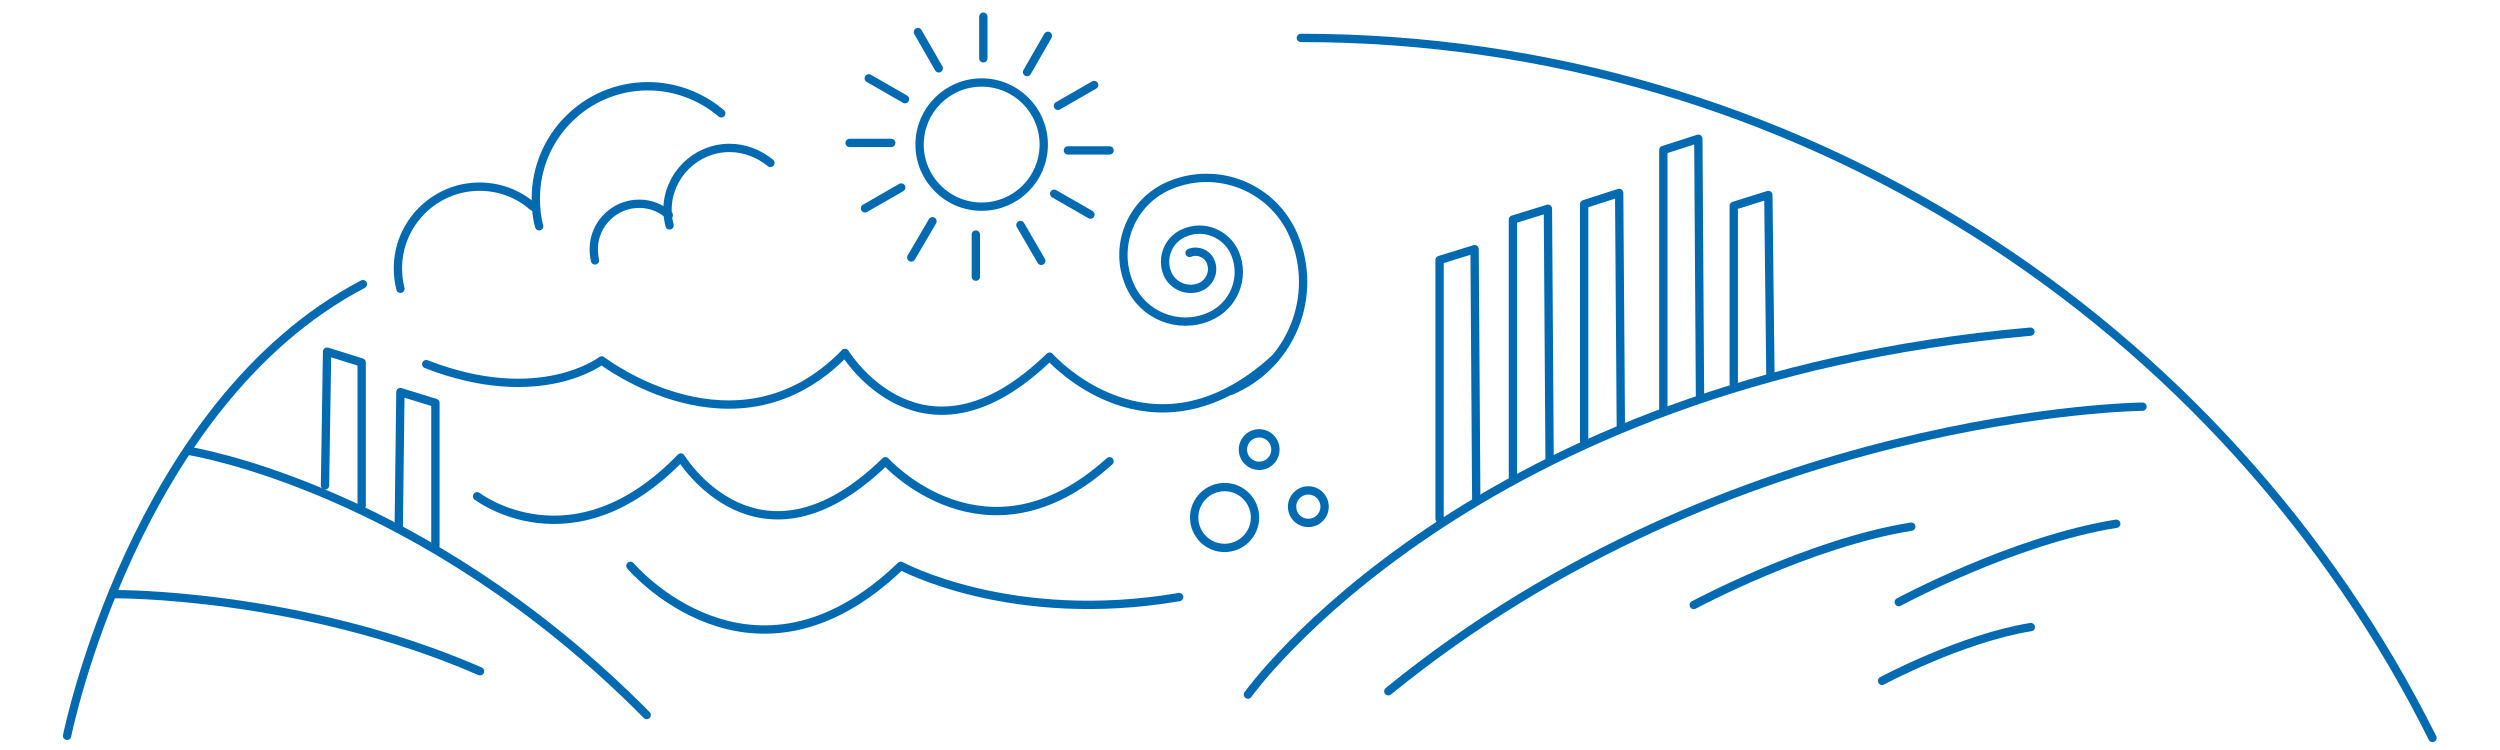 <?xml version="1.0" encoding="UTF-8"?> <!-- Generator: Adobe Illustrator 25.1.0, SVG Export Plug-In . SVG Version: 6.00 Build 0) --> <svg xmlns="http://www.w3.org/2000/svg" xmlns:xlink="http://www.w3.org/1999/xlink" version="1.1" id="Calque_1" x="0px" y="0px" viewBox="0 0 600 180" style="enable-background:new 0 0 600 180;" xml:space="preserve"> <style type="text/css"> .st0{fill:none;stroke:#026AB1;stroke-width:2;stroke-linecap:round;stroke-linejoin:round;stroke-miterlimit:10;} </style> <path class="st0" d="M312.2,9.1c118.9,0,221.9,68.4,271.6,168"></path> <path class="st0" d="M87.1,68.2c-55,28.8-71,108.4-71,108.4"></path> <path class="st0" d="M129.4,54.3c-0.6-2.1-0.8-4.4-0.8-6.7c0-14.8,12-26.9,26.9-26.9c6.7,0,12.9,2.5,17.6,6.5"></path> <path class="st0" d="M96.1,69.3c-0.4-1.6-0.6-3.2-0.6-4.9c0-10.8,8.8-19.6,19.6-19.6c4.9,0,9.4,1.8,12.8,4.8"></path> <path class="st0" d="M160.7,54.1c-0.3-1.2-0.5-2.4-0.5-3.7c0-8.2,6.7-14.9,14.9-14.9c3.7,0,7.1,1.4,9.8,3.6"></path> <path class="st0" d="M142.8,62.5c-0.2-0.9-0.3-1.8-0.3-2.7c0-6,4.9-10.9,10.9-10.9c2.7,0,5.2,1,7.1,2.7"></path> <circle class="st0" cx="293.9" cy="124.2" r="7.3"></circle> <circle class="st0" cx="302.2" cy="107.9" r="3.9"></circle> <circle class="st0" cx="314" cy="121.6" r="3.9"></circle> <path class="st0" d="M102.3,87.4c27.3,10.6,42.1-0.9,42.1-0.9s32.4,25,58.4-1.8c0,0,18.6,30.6,49.1,0.9c0,0,24.3,27.5,53.9,0.6"></path> <path class="st0" d="M114.5,119.1c0,0,22.9,17.6,48.9-9.3c0,0,18.6,30.6,49.1,0.9c0,0,24.1,26.9,53.8,0"></path> <path class="st0" d="M151.3,135.8c0,0,29.1,34.4,64.9,0c0,0,26.4,14.4,66.8,7.5"></path> <g> <line class="st0" x1="236" y1="14" x2="236" y2="4"></line> <line class="st0" x1="225.3" y1="16.4" x2="220.3" y2="7.7"></line> <line class="st0" x1="217.2" y1="23.8" x2="208.5" y2="18.8"></line> <circle class="st0" cx="235.6" cy="34.7" r="14.9"></circle> <line class="st0" x1="213.9" y1="34.3" x2="203.9" y2="34.3"></line> <line class="st0" x1="216.3" y1="45" x2="207.6" y2="50"></line> <line class="st0" x1="223.8" y1="53.1" x2="218.7" y2="61.8"></line> <line class="st0" x1="234.2" y1="56.3" x2="234.2" y2="66.4"></line> <line class="st0" x1="244.9" y1="54" x2="249.9" y2="62.6"></line> <line class="st0" x1="253" y1="46.5" x2="261.7" y2="51.5"></line> <line class="st0" x1="256.3" y1="36.1" x2="266.3" y2="36.1"></line> <line class="st0" x1="253.9" y1="25.4" x2="262.6" y2="20.4"></line> <line class="st0" x1="246.5" y1="17.3" x2="251.5" y2="8.6"></line> </g> <path class="st0" d="M295.4,93.8c14.5-6.1,21.2-22.8,15.1-37.2c-4.9-11.6-18.2-17-29.8-12.1c-9.2,3.9-13.6,14.6-9.6,23.8 c3.1,7.4,11.7,10.9,19.1,7.7c5.9-2.5,8.7-9.3,6.2-15.2c-2-4.7-7.5-7-12.2-4.9c-3.8,1.6-5.6,6-4,9.8c1.3,3,4.8,4.4,7.8,3.2 c2.4-1,3.6-3.8,2.5-6.2c-0.8-1.9-3.1-2.8-5-2"></path> <path class="st0" d="M299.5,166.7c0,0,53.5-75.3,187.8-87.1"></path> <path class="st0" d="M514.2,97.6c0,0-98.3,0.9-181,68.3"></path> <polyline class="st0" points="345.5,124.5 345.5,62.4 353.9,59.8 354.3,119.7 "></polyline> <polyline class="st0" points="363.1,114.8 363.1,52.7 371.5,50.1 371.9,110 "></polyline> <polyline class="st0" points="380.2,106.1 380.2,49 388.6,46.3 389,102.2 "></polyline> <polyline class="st0" points="399.2,98.1 399.2,36 407.6,33.3 408,95.2 "></polyline> <polyline class="st0" points="416.1,92 416.1,49.4 424.4,46.8 424.9,90 "></polyline> <path class="st0" d="M406.5,145.2c0,0,27.7-14.9,52.2-18.8"></path> <path class="st0" d="M455.7,144.5c0,0,27.7-14.9,52.2-18.8"></path> <path class="st0" d="M451.7,163.4c0,0,19-10.2,35.7-12.9"></path> <path class="st0" d="M45.2,108.2c0,0,55.8,8.6,110,63.4"></path> <polyline class="st0" points="104.5,131 104.5,96.7 96.1,94.1 95.7,126.2 "></polyline> <polyline class="st0" points="86.8,121.3 86.8,87 78.5,84.4 78,116.5 "></polyline> <path class="st0" d="M27.7,142.6c0,0,44.3-0.3,87.5,18.5"></path> </svg> 